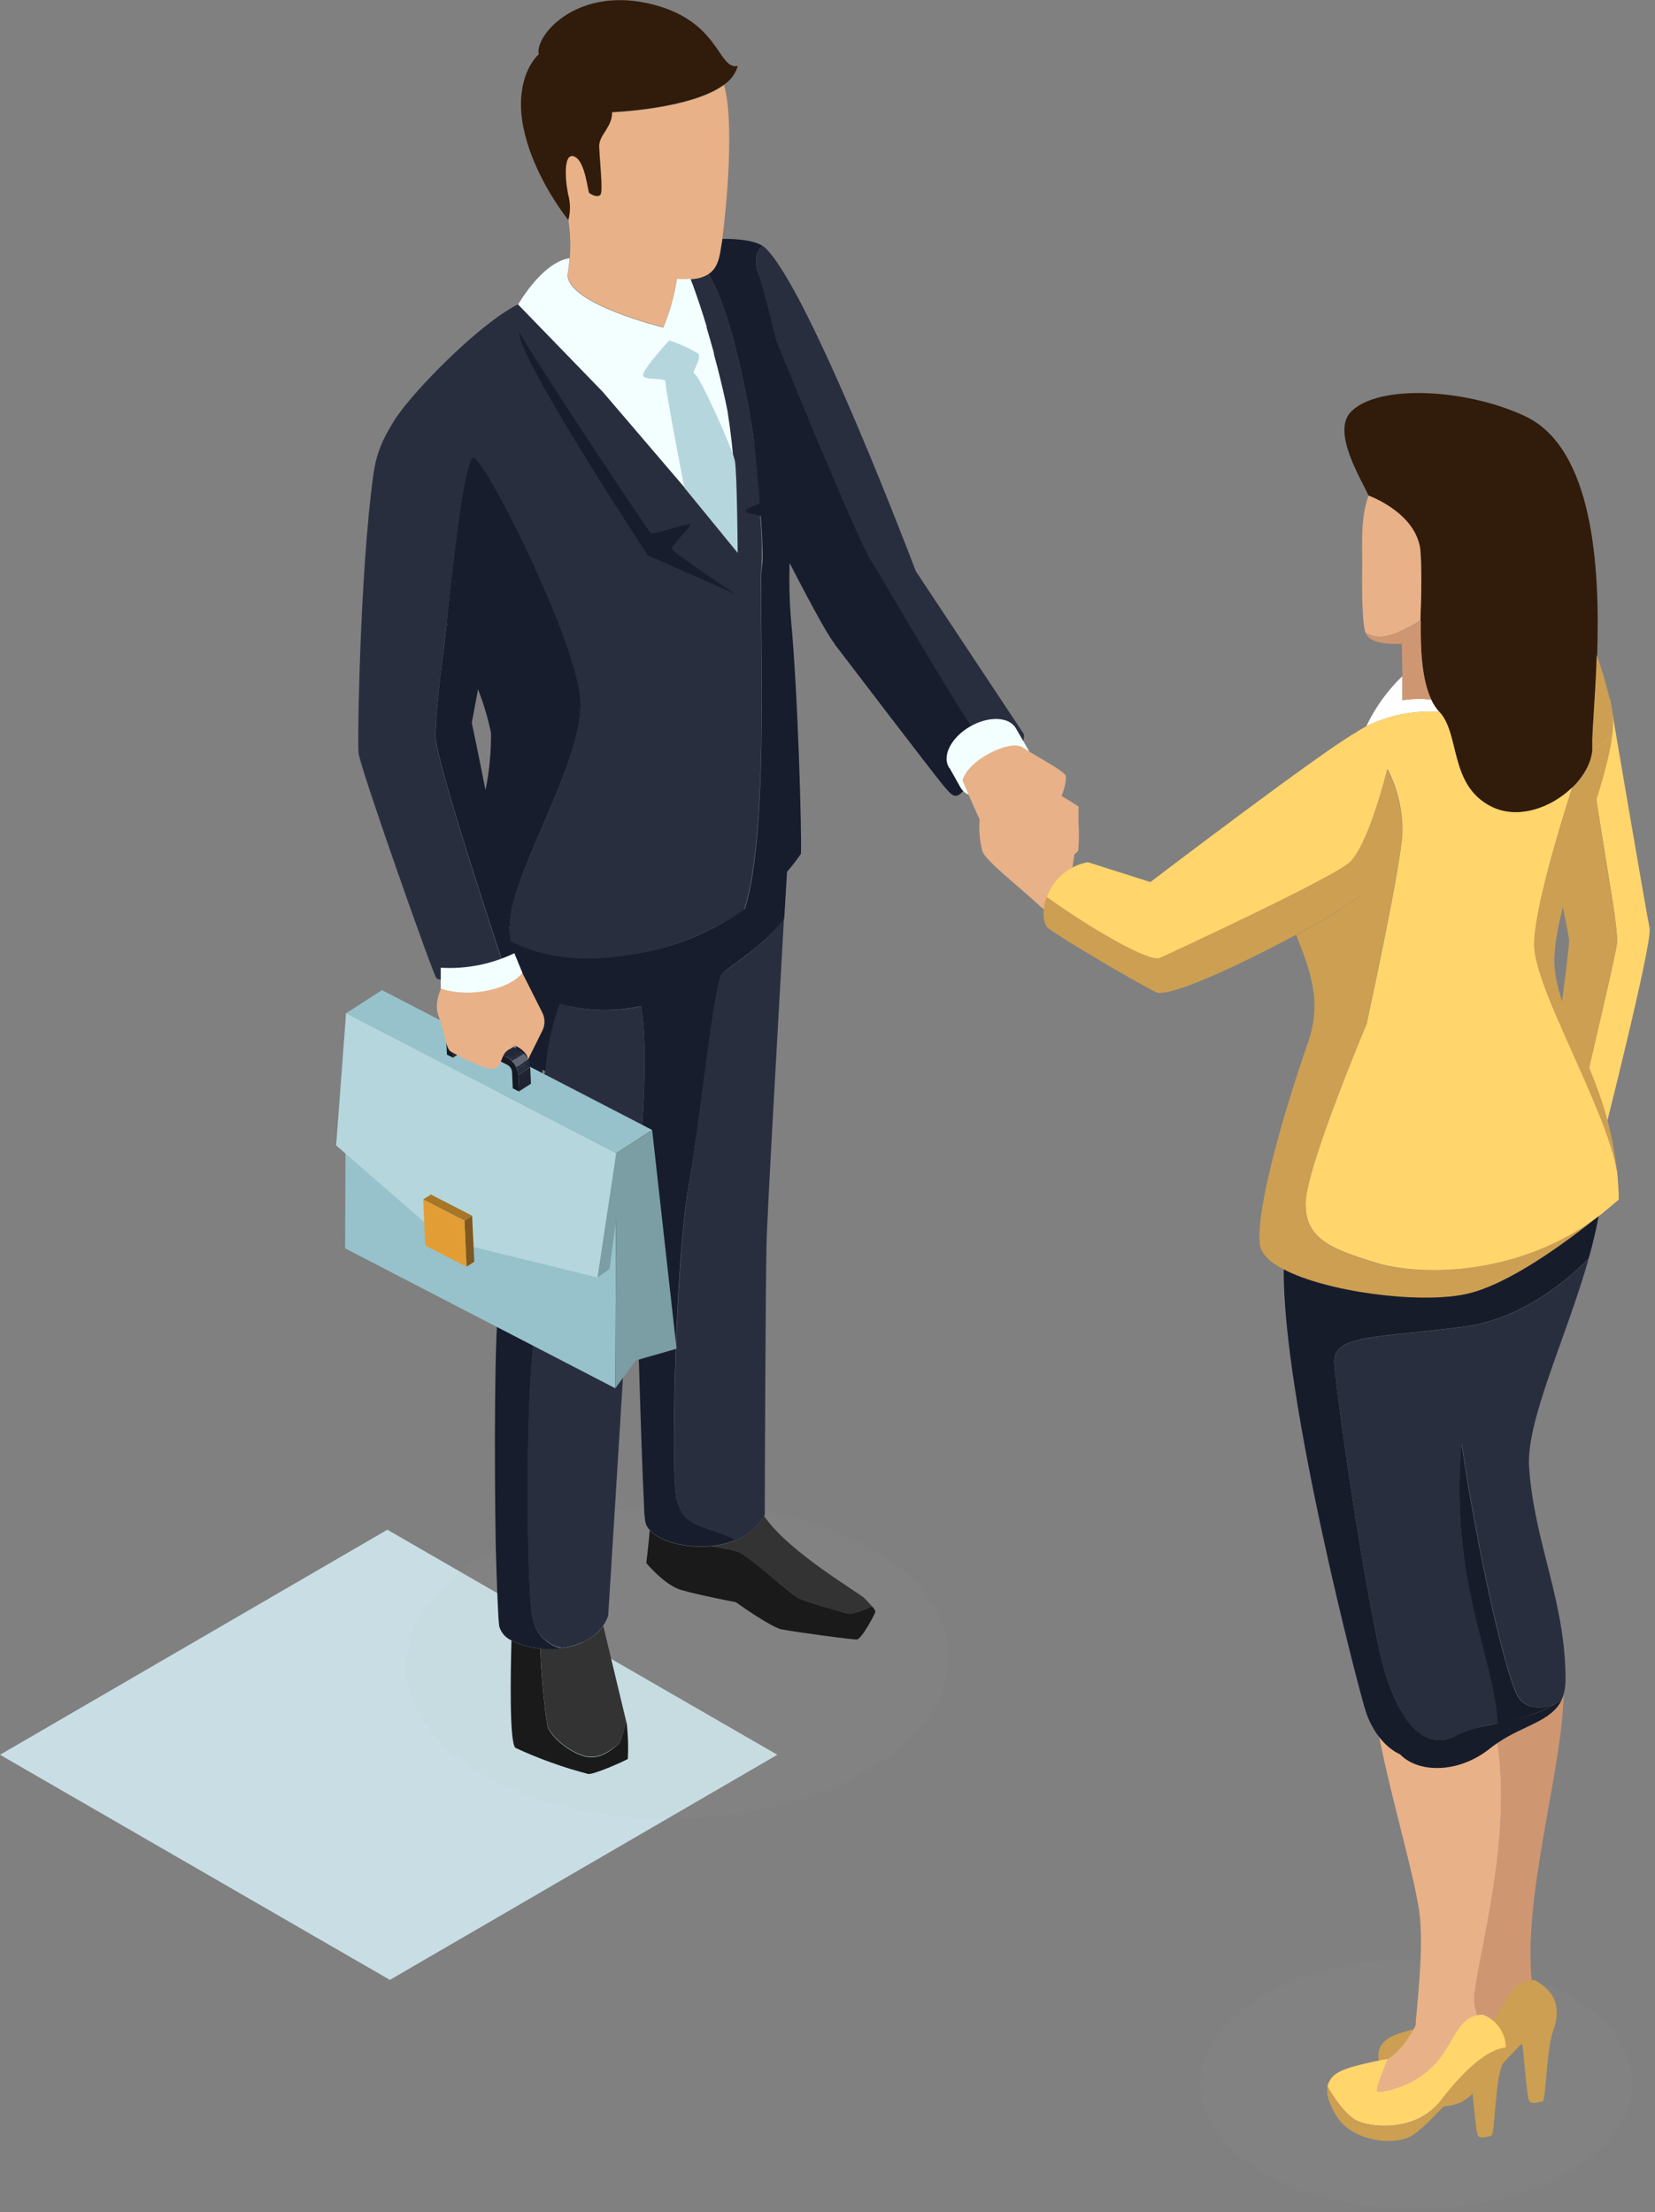 <?xml version="1.0" encoding="UTF-8"?> <svg xmlns="http://www.w3.org/2000/svg" width="190" height="254" viewBox="0 0 190 254" fill="none"><rect x="0" y="0" width="190" height="254" fill="#808080" stroke="none"/> <g clip-path="url(#clip0)"> <g style="mix-blend-mode:screen"> <g style="mix-blend-mode:screen"> <path d="M89.24 201.49L44.76 227.34L0 201.49L44.47 175.65L89.24 201.49Z" fill="#C8DEE4"></path> </g> </g> <path d="M189.38 106.57C189.02 104.92 184.83 80.26 184.83 80.26L178.54 100C178.54 100 178.89 101.59 179.26 103.36L182.81 88.72C184.29 99.03 185.87 106.67 185.62 108.41C185.37 110.15 182.39 122.7 182.39 122.7L179.11 116.44C178.8 118.7 178.54 120.52 178.54 120.52L183.82 131.52C183.82 131.52 189.75 108.22 189.38 106.57Z" fill="#FFD56C"></path> <path d="M185.62 108.45C185.87 106.71 184.29 99.07 182.81 88.76L179.26 103.4C179.67 105.34 180.1 107.5 180.14 107.96C180.18 108.42 179.59 112.96 179.14 116.48L182.42 122.74C182.42 122.74 185.36 110.19 185.62 108.45Z" fill="#CC9F52"></path> <path d="M105.14 65.59C105.14 65.59 92.83 33 87.8 28.42C87.704 28.336 87.6 28.263 87.49 28.2L87.13 28.64C86.13 30 87.78 33.88 87.78 33.88L89.19 44.61L87.68 45.42L86.58 50.74C86.58 50.74 84.68 37 81.32 31.43C80.671 31.828 79.922 32.033 79.16 32.02C79.25 32.24 79.34 32.49 79.44 32.75L79.51 32.95C79.72 33.51 79.94 34.15 80.18 34.86L80.24 35.04C80.49 35.79 80.75 36.62 81.02 37.51C81.02 37.51 81.02 37.59 81.02 37.64C81.29 38.55 81.57 39.51 81.85 40.53V40.66C81.99 41.16 82.12 41.66 82.25 42.17C82.66 43.77 83.05 45.41 83.39 47.08C84.212 52.009 84.583 57.003 84.5 62C84.5 62.49 84.41 62.78 84.41 62.78L83.92 62.21C83.92 62.21 83.58 62.15 83.86 62.14L69.21 45L59.53 34.92C56 36.61 49.94 42.38 46.66 46.38C46.25 46.89 45.88 47.38 45.57 47.81C45.26 48.24 44.99 48.73 44.57 49.46C43.672 50.995 43.094 52.696 42.87 54.46C41.33 65.46 41.02 85.2 41.16 86.46C41.35 88.19 49.68 111.8 50.1 112.32C50.17 112.42 50.45 112.48 50.85 112.52L50.8 112.35C51.22 112.35 51.61 112.41 51.99 112.42H53.4C53.72 112.42 54.04 112.42 54.34 112.34C54.64 112.26 54.94 112.25 55.21 112.2H55.3C55.57 112.14 55.81 112.08 56.04 112.01H56.13C56.761 111.817 57.36 111.534 57.91 111.17C57.91 111.17 49.91 87.17 49.98 84.51C49.98 83.3 50.33 79.13 50.98 74.14C51.98 64.89 53.39 52.39 54.34 52.62C55.83 52.98 66.07 73.45 66.61 80.4C67.15 87.35 58.35 100.74 58.52 106.49L58.41 106.56C58.48 107.11 58.53 107.63 58.57 108.09C61.07 109.44 65.63 110.9 72.79 109.61C77.321 108.819 81.628 107.063 85.42 104.46C88.55 95.21 87 67.4 87.42 65.05C87.508 62.984 87.441 60.915 87.22 58.86C87.33 59.13 87.44 59.39 87.56 59.64C87.877 60.186 88.333 60.638 88.88 60.953C89.428 61.267 90.049 61.431 90.68 61.43C91.684 61.376 92.681 61.232 93.66 61C94.225 60.905 94.758 60.671 95.21 60.32C95.625 61.737 96.171 63.113 96.84 64.43C98.24 66.59 110.26 82.33 114.84 88.34C116.36 87.34 117.57 85.89 117.57 84.34L105.14 65.59Z" fill="#292E3F"></path> <path d="M87.68 45.42L89.19 44.61L87.78 33.88C87.78 33.88 86.12 30 87.13 28.64L87.49 28.2C86.09 27.34 83.01 27.43 83.01 27.43H82.92C82.82 28.16 82.74 28.66 82.7 28.82C82.663 29.327 82.521 29.82 82.284 30.269C82.046 30.719 81.718 31.114 81.32 31.43C84.68 37.01 86.58 50.74 86.58 50.74L87.68 45.42Z" fill="#171D2D"></path> <path d="M90.13 100.32C85.543 105.238 79.449 108.489 72.81 109.56C65.65 110.85 61.09 109.39 58.59 108.04C58.734 108.903 58.711 109.786 58.52 110.64C58.698 110.467 58.865 110.284 59.02 110.09L57.33 113.34L59.84 113.99L59.16 121.19L63.78 123.64C63.78 123.64 63.58 117.94 65.28 115.52C68.011 116.118 70.839 116.118 73.57 115.52C74.74 121.85 73.23 135.05 72.85 138.13C72.94 141.83 73.56 165.85 73.94 172.9C73.94 173.69 74.02 174.28 74.06 174.59C74.115 175.001 74.301 175.383 74.59 175.68C75.79 177.01 78.76 177.79 81.65 177.51C82.632 177.417 83.596 177.181 84.51 176.81C81.68 175.41 79.51 175.42 78.36 173.76C77.918 173.056 77.651 172.258 77.58 171.43C77.04 167.27 77.58 144.43 79.05 136.21C80.52 127.99 82 112.8 82.92 111.8C83.72 110.95 87.74 108.57 90.03 105.52L90.36 100.04C90.36 100.04 90.28 100.15 90.13 100.32Z" fill="#171D2D"></path> <g style="mix-blend-mode:multiply"> <path d="M180.18 229.13C170.53 223.52 154.83 223.52 145.12 229.13C135.41 234.74 135.35 243.82 145.01 249.43C154.67 255.04 170.35 255.04 180.07 249.43C189.79 243.82 189.83 234.73 180.18 229.13Z" fill="#B3B3B3" fill-opacity="0.05"></path> </g> <path d="M169.32 230.44C168.54 227.99 173.81 213.02 171.92 200.13C175.23 197.88 178.68 197.61 179.51 194.45C179.38 203.61 174.45 218.58 176.01 228.84C174.484 230.965 172.704 232.896 170.71 234.59C169.53 233.91 170.11 232.91 169.32 230.44Z" fill="#CE9772"></path> <path d="M171.14 232.42C168.6 235.68 164.14 236.42 163.97 236.11C163.8 235.8 165.2 232.41 165.2 232.41C165.2 232.41 160.73 233.18 159.5 233.98C158.27 234.78 157.5 235.98 159.31 238.98C161.12 241.98 166.16 242.56 168.2 241.12C170.24 239.68 174.56 234.59 174.72 234.7C174.88 234.81 175.26 240.9 175.58 241.28C175.9 241.66 176.65 241.38 177.08 241.28C177.51 241.18 177.51 235.34 178.31 233.2C179.11 231.06 178.95 228.76 176.12 227.36C173.44 227.33 173 230 171.14 232.42Z" fill="#CC9F52"></path> <path d="M160.74 201.44C162.87 203.65 167.52 203.61 171.04 200.77C171.33 200.54 171.62 200.33 171.92 200.13C173.81 213.02 168.54 227.99 169.32 230.44C170.1 232.89 169.53 233.91 170.71 234.59C170.71 234.59 158.9 242.02 156.71 241.98C156.16 241.98 162.64 236.09 162.52 235.7C161.96 233.8 163.84 224.51 162.83 218.8C161.82 213.09 159.13 204.58 157.72 196.13C159.12 200 160.74 201.44 160.74 201.44Z" fill="#E8B188"></path> <path d="M164.32 80.33C164.555 80.845 164.869 81.321 165.25 81.74C162.352 81.544 159.455 82.117 156.85 83.4C157.876 81.243 159.282 79.289 161 77.63V80.4C162.098 80.23 163.215 80.206 164.32 80.33Z" fill="white"></path> <path d="M182.84 85.52C182.98 90.12 176.04 95.07 171.19 92.61C166.34 90.15 167.64 84.31 165.25 81.74C164.869 81.321 164.555 80.845 164.32 80.33C162.18 75.83 163.59 66.85 163.05 63.05C162.46 58.8 157.13 56.92 157.11 56.91C156.31 55.05 152.82 49.58 155.11 47.27C158.21 44.11 168.2 44.6 175.01 47.75C182.95 51.42 183.69 65.19 183.36 75.19C183.2 80.05 182.79 84 182.84 85.52Z" fill="#311B0B"></path> <path d="M159.31 236.42C161.12 235.42 162.55 232.53 162.55 232.53C163.34 232.678 164.118 232.879 164.88 233.13C164.88 233.24 162.12 237.98 162.12 237.98C162.12 237.98 158.5 241.83 158.28 241.98C157.574 241.971 156.871 241.87 156.19 241.68L159.31 236.42Z" fill="#E8B188"></path> <path d="M165.38 241.21C162.53 244.93 157.2 244.28 155.64 243.45C154.08 242.62 152.42 239.65 152.39 239.59C152.466 239.25 152.614 238.93 152.824 238.652C153.035 238.374 153.303 238.145 153.61 237.98C154.84 237.18 159.31 236.42 159.31 236.42C159.31 236.42 157.86 239.79 158.08 240.12C158.3 240.45 162.71 239.69 165.25 236.42C167.12 234.02 167.55 231.34 170.25 231.34C171.014 231.63 171.673 232.144 172.141 232.815C172.608 233.486 172.862 234.282 172.87 235.1C170.77 235.35 168.12 237.63 165.38 241.21Z" fill="#FFD56C"></path> <path d="M172.42 237.17C171.62 239.31 171.62 245.17 171.19 245.25C170.76 245.33 170.01 245.63 169.69 245.25C169.37 244.87 168.99 238.78 168.83 238.67C168.67 238.56 164.34 243.67 162.31 245.09C160.28 246.51 155.24 245.95 153.42 242.95C152.49 241.41 152.24 240.36 152.42 239.59C152.42 239.65 154.13 242.59 155.67 243.45C157.21 244.31 162.56 244.93 165.41 241.21C168.26 237.49 170.8 235.35 172.87 235.1C172.842 235.811 172.69 236.512 172.42 237.17V237.17Z" fill="#CC9F52"></path> <path d="M171.92 200.13C171.62 200.33 171.33 200.54 171.04 200.77C167.52 203.61 162.87 203.65 160.74 201.44C160.74 201.44 158.2 200.51 156.84 196.66C156.14 194.66 147.2 160.44 147.38 145.66C152.38 148.31 162.93 149.66 168.24 148.57C173.19 147.57 180.02 142.46 183.53 139.63C183.25 141.21 182.85 142.84 182.39 144.49C179.09 147.88 173.98 151.49 168.3 152.3C158.3 153.64 153.11 153.19 153.19 156.35C153.27 159.51 157.3 187.16 159.27 192.85C161.24 198.54 164.01 200.99 167.27 199.23C170.27 197.6 174.33 198.33 179.27 195.23C178.07 197.67 174.93 198.08 171.92 200.13Z" fill="#171C2B"></path> <path d="M156.76 72.64C156.41 71.64 156.34 68.44 156.39 64.7C156.39 62.16 156.21 59.38 157.11 56.91C157.11 56.91 162.46 58.8 163.05 63.05C163.2 65.788 163.2 68.532 163.05 71.27C159.6 73.34 158.09 73.46 156.76 72.64Z" fill="#E8B188"></path> <path d="M164.32 80.33C163.222 80.208 162.112 80.232 161.02 80.4L161 77.63L160.94 73.91C160.94 73.91 157.53 74.22 156.86 72.82C156.832 72.762 156.808 72.702 156.79 72.64C158.12 73.46 159.63 73.34 163.12 71.27C163.06 74.6 163.23 78.05 164.32 80.33Z" fill="#CE9772"></path> <path d="M182.39 144.51C179.09 147.9 173.98 151.51 168.3 152.32C158.3 153.66 153.11 153.21 153.19 156.37C153.27 159.53 157.3 187.18 159.27 192.87C161.24 198.56 164.01 201.01 167.27 199.25C168.762 198.574 170.346 198.123 171.97 197.91C171.5 189.91 166.51 181.75 167.82 165.77C169.56 177.77 172.98 193.08 174.41 194.99C175.84 196.9 178.57 195.64 178.57 195.64C178.8 195.51 179.03 195.38 179.26 195.23C179.378 194.979 179.471 194.718 179.54 194.45C179.67 193.93 179.734 193.396 179.73 192.86C179.73 183.86 176.15 177.18 175.55 168.52C175.15 163.19 179.83 153.6 182.39 144.51Z" fill="#292E3F"></path> <path d="M174.38 195C172.95 193.09 169.53 177.82 167.79 165.78C166.48 181.78 171.47 189.93 171.94 197.92C174.255 197.554 176.489 196.786 178.54 195.65C178.54 195.65 175.81 196.9 174.38 195Z" fill="#171C2B"></path> <path d="M157.87 145C152.77 143.41 149.81 142.23 149.87 138.15C149.93 134.07 156.87 117.62 156.87 117.62C156.87 117.62 160.79 99.62 160.98 95.69C161.032 93.106 160.422 90.552 159.21 88.27C159.21 88.27 159.59 100.18 155.8 103.13C153.565 104.694 151.226 106.104 148.8 107.35C150.49 111.6 151.8 115.11 150.12 119.85C147.77 126.57 144.12 138.58 144.64 142.93C144.77 143.93 145.76 144.93 147.29 145.71C152.29 148.36 162.84 149.71 168.15 148.62C173.1 147.62 179.93 142.51 183.44 139.68L183.73 139.44C174.19 146.83 162.64 146.45 157.87 145Z" fill="#CC9F52"></path> <path d="M119.8 104.41C116.8 101.62 113.35 99.02 112.8 97.8C112.477 96.615 112.362 95.384 112.46 94.16C112.46 94.16 117.77 89.34 118.73 89.66C120.475 90.552 122.174 91.534 123.82 92.6V95L123.12 99.63L119.8 104.41Z" fill="#E8B188"></path> <path d="M154.83 99.07C152.55 100.95 134.47 109.38 133.13 109.97C131.94 110.49 125.53 106.85 120.18 102.97C119.6 104.54 119.71 106.07 120.37 106.6C121.78 107.7 130.62 112.93 132.73 113.93C134.15 114.61 142.47 110.76 148.89 107.28C151.317 106.033 153.655 104.624 155.89 103.06C159.68 100.11 159.3 88.2 159.3 88.2C159.3 88.2 157.11 97.2 154.83 99.07Z" fill="#CC9F52"></path> <g style="mix-blend-mode:multiply"> <path d="M87.72 174.07C90.47 178.18 98.72 182.93 99.27 183.54C99.59 183.87 99.89 184.19 100.11 184.45C100.279 184.615 100.411 184.812 100.5 185.03C100.5 185.24 98.92 188.21 98.37 188.25C97.82 188.29 90.9 187.33 89.72 187.09C88.54 186.85 84.48 184 84.48 184C84.48 184 80.08 183.16 78.18 182.59C76.28 182.02 74.18 179.51 74.18 179.51C74.18 179.51 74.43 177.45 74.57 175.74C74.281 175.443 74.096 175.061 74.04 174.65C74.04 174.34 73.96 173.75 73.92 172.96C72.8 173.06 71.7 173.2 70.6 173.37L69.84 185.55C69.691 185.967 69.49 186.364 69.24 186.73L71.85 197.66L71.94 198.06C72.09 199.388 72.13 200.726 72.06 202.06C71.86 202.21 68.29 203.84 67.52 203.79C64.649 203.044 61.851 202.039 59.16 200.79C58.44 200.27 58.6 192.01 58.7 188.45C58.357 188.3 58.052 188.075 57.808 187.791C57.564 187.507 57.387 187.172 57.29 186.81C57.16 185.86 57.03 182.36 56.95 177.81C56.41 178.11 55.86 178.4 55.34 178.72C43.45 186.11 43.85 197.51 56.23 204.19C68.61 210.87 88.31 210.28 100.23 202.89C112.15 195.5 111.73 184.1 99.34 177.43C95.723 175.55 91.832 174.251 87.81 173.58V174.01L87.72 174.07Z" fill="#B3B3B3" fill-opacity="0.05"></path> </g> <path d="M67.4 188.33C66.508 188.808 65.535 189.117 64.53 189.24C63.699 189.33 62.861 189.33 62.03 189.24C62.136 192.23 62.41 195.211 62.85 198.17C63.25 199.4 65.49 201.32 67.38 201.68C69.27 202.04 70.83 200.28 71.09 200.22C71.466 199.378 71.728 198.491 71.87 197.58L69.26 186.7C68.777 187.382 68.14 187.941 67.4 188.33V188.33Z" fill="#333333"></path> <path d="M91.77 183.55C92.89 184.07 96.47 185.01 97.24 185.27C97.83 185.46 99.4 184.78 100.11 184.45C99.89 184.19 99.59 183.87 99.27 183.54C98.69 182.93 90.47 178.18 87.72 174.07C87.01 175.342 85.873 176.323 84.51 176.84C83.596 177.211 82.633 177.447 81.65 177.54C82.84 177.79 84.03 177.94 84.59 178.13C85.92 178.58 90.64 183 91.77 183.55Z" fill="#333333"></path> <path d="M67.379 201.73C65.49 201.37 63.249 199.45 62.849 198.22C62.409 195.261 62.136 192.28 62.029 189.29C60.875 189.204 59.75 188.888 58.719 188.36C58.62 191.92 58.459 200.18 59.179 200.7C61.87 201.949 64.668 202.953 67.54 203.7C68.309 203.75 71.879 202.12 72.079 201.97C72.149 200.635 72.109 199.298 71.96 197.97L71.87 197.57C71.727 198.48 71.465 199.368 71.09 200.21C70.829 200.33 69.269 202.09 67.379 201.73Z" fill="#1A1A1A"></path> <path d="M78.18 182.56C80.08 183.13 84.48 183.97 84.48 183.97C84.48 183.97 88.48 186.84 89.72 187.09C90.96 187.34 97.81 188.29 98.37 188.25C98.93 188.21 100.5 185.25 100.5 185.03C100.411 184.812 100.278 184.615 100.11 184.45C99.4 184.78 97.83 185.45 97.24 185.27C96.47 185.01 92.89 184.07 91.77 183.55C90.65 183.03 85.92 178.55 84.59 178.13C84.03 177.94 82.84 177.79 81.65 177.54C78.76 177.82 75.79 177.04 74.59 175.71C74.45 177.42 74.2 179.48 74.2 179.48C74.2 179.48 76.29 182 78.18 182.56Z" fill="#1A1A1A"></path> <path d="M57.31 186.72C57.407 187.082 57.584 187.417 57.828 187.701C58.072 187.985 58.377 188.21 58.72 188.36C59.75 188.888 60.876 189.204 62.03 189.29C62.861 189.379 63.699 189.379 64.53 189.29C63.752 189.136 63.034 188.766 62.459 188.22C61.884 187.675 61.475 186.978 61.28 186.21C61.181 185.927 61.107 185.636 61.06 185.34C60.55 182.22 60.06 157.56 61.93 149.86C63.8 142.16 63.47 140.78 63.35 136.75C63.28 134.21 62.53 125.89 62 120.08C60.407 120.59 58.788 121.017 57.15 121.36C57.64 129.1 58.15 137.36 58.28 139.2C58.53 142.94 58.07 144 57.28 149.3C56.76 152.95 56.74 167.85 56.92 177.79C57.05 182.27 57.18 185.77 57.31 186.72Z" fill="#171D2D"></path> <path d="M76.15 37.56C76.9 35.778 77.427 33.911 77.72 32C78.197 32.066 78.679 32.089 79.16 32.07C82.41 31.95 82.48 29.73 82.7 28.87C82.7 28.71 82.82 28.21 82.92 27.48C83.4 23.79 84.34 14.01 83.12 9.76C79.31 12.57 70.28 12.9 70.28 12.9C70.28 14.63 68.76 15.51 68.8 16.83C68.84 18.15 69.26 21.93 68.96 22.35C68.66 22.77 67.84 22.35 67.67 22.18C67.5 22.01 67.25 18.57 66 18C64.75 17.43 64.77 20 65.18 22.25C65.465 23.227 65.489 24.261 65.25 25.25C65.571 27.316 65.548 29.422 65.18 31.48C65.16 34.89 76.15 37.56 76.15 37.56Z" fill="#E8B188"></path> <path d="M65.2 22.23C64.79 20 64.78 17.39 66 18C67.22 18.61 67.47 22 67.65 22.15C67.83 22.3 68.65 22.75 68.941 22.32C69.231 21.89 68.81 18.12 68.78 16.8C68.75 15.48 70.311 14.6 70.26 12.87C70.26 12.87 79.26 12.54 83.1 9.73C83.874 9.228 84.442 8.465 84.7 7.58C82.35 8.06 82.7 2.19 74.34 0.37C65.98 -1.45 61.34 4.23 61.86 6.23C61.86 6.23 59.76 7.96 59.81 12.13C59.86 16.3 62.24 21.37 65.25 25.28C65.505 24.277 65.487 23.224 65.2 22.23V22.23Z" fill="#311B0B"></path> <path d="M83.861 62.13L83.921 62.2L84.41 62.77C84.41 62.77 84.41 62.48 84.501 61.98C84.619 56.993 84.284 52.006 83.501 47.08C83.16 45.41 82.77 43.77 82.371 42.21C82.231 41.66 82.1 41.16 81.96 40.66V40.53C81.68 39.53 81.4 38.53 81.13 37.64V37.51C80.861 36.62 80.6 35.79 80.35 35.04L80.29 34.86C80.05 34.15 79.831 33.51 79.621 32.95C79.621 32.88 79.57 32.82 79.55 32.75C79.451 32.49 79.361 32.24 79.27 32.02C78.754 32.062 78.235 32.055 77.721 32C77.432 33.928 76.904 35.812 76.15 37.61C76.15 37.61 65.15 34.94 65.15 31.54C65.264 30.915 65.344 30.284 65.391 29.65C62.251 30.09 59.48 34.97 59.48 34.97L69.21 45L83.861 62.13Z" fill="#F3FEFF"></path> <path d="M82.92 111.8C81.92 112.8 80.47 128 79.05 136.24C77.63 144.48 77.05 167.3 77.58 171.46C77.651 172.288 77.919 173.086 78.36 173.79C79.5 175.45 81.68 175.44 84.51 176.84C85.873 176.323 87.01 175.342 87.72 174.07L87.8 173.94V173.51C87.8 170.21 87.89 147.82 88 142.93C88.09 138.93 89.41 116.15 90 105.52C87.74 108.57 83.72 111 82.92 111.8Z" fill="#292E3F"></path> <path d="M73.57 115.55C70.486 116.214 67.284 116.108 64.251 115.24C63.361 117.693 62.812 120.257 62.62 122.86C62.616 122.975 62.586 123.088 62.533 123.19C62.479 123.292 62.403 123.381 62.31 123.45C62.791 128.72 63.31 134.63 63.31 136.7C63.431 140.7 63.751 142.11 61.891 149.81C60.031 157.51 60.511 182.17 61.02 185.29C61.068 185.586 61.141 185.877 61.24 186.16C61.435 186.928 61.844 187.625 62.42 188.171C62.995 188.716 63.713 189.087 64.49 189.24C65.495 189.117 66.468 188.808 67.361 188.33C68.1 187.941 68.737 187.382 69.221 186.7C69.47 186.334 69.671 185.937 69.82 185.52L70.581 173.34L72.79 137.68C72.79 137.68 72.79 137.85 72.79 138.16C73.231 135.08 74.74 121.88 73.57 115.55Z" fill="#292E3F"></path> <path d="M58.43 106.5L58.54 106.44C58.37 100.69 67.17 87.3 66.63 80.35C66.09 73.4 55.85 52.93 54.36 52.57C53.36 52.34 51.95 64.84 51 74.09C50.32 79.09 50 83.25 50 84.46C49.91 87.14 57.93 111.12 57.93 111.12L58.25 110.89C58.37 110.8 58.46 110.72 58.55 110.64C58.74 109.786 58.764 108.903 58.62 108.04C58.55 107.58 58.5 107.06 58.43 106.5ZM51.31 72C51.31 71.85 51.31 71.7 51.38 71.55C51.35 71.67 51.33 71.82 51.31 72ZM51.72 69.44C51.72 69.44 51.72 69.38 51.72 69.36C51.72 69.34 51.73 69.38 51.72 69.41V69.44ZM52.13 67.21C52.13 67.04 52.2 66.86 52.24 66.69C52.2 66.83 52.17 67 52.13 67.18V67.21ZM55.74 90.75C54.88 86.35 54.16 83 54.16 83L54.88 79.15C55.516 80.772 56.014 82.445 56.37 84.15C56.388 86.356 56.177 88.558 55.74 90.72V90.75ZM57.58 100.75L57.67 101.33L57.58 100.75ZM57.29 99.09C57.36 99.48 57.43 99.85 57.49 100.23C57.43 99.82 57.36 99.45 57.29 99.06V99.09ZM57.84 102.35L57.78 101.96L57.84 102.35Z" fill="#171D2D"></path> <path d="M59.62 38.1C60.84 40.59 74.45 61 74.71 61.22C74.97 61.44 79.15 59.98 79.25 60.22C79.35 60.46 77.11 62.6 77.13 63C77.15 63.4 84.38 68.19 84.38 68.19L74.38 63.77C74.38 63.77 59.2 40.74 59.62 38.1Z" fill="#171D2D"></path> <path d="M87.82 57.52C86.58 58.16 85.66 58.29 85.61 58.69C85.56 59.09 87.71 58.93 87.88 59.78L87.82 57.52Z" fill="#171D2D"></path> <path d="M76.83 39.09C76.83 39.09 73.76 42.41 73.83 43.09C73.9 43.77 76.5 43.26 76.41 43.87C76.32 44.48 78.57 56 78.57 56L84.69 63.49C84.69 63.49 84.62 54.28 84.37 52.93C84.12 51.58 80.22 42.93 79.74 42.93C79.26 42.93 80.65 41.09 80.14 40.58C79.093 39.968 77.983 39.468 76.83 39.09V39.09Z" fill="#B5D6DD"></path> <path d="M70.64 159.41L39.62 143.34L39.73 116.35L70.75 132.41L70.64 159.41Z" fill="#97C2CB"></path> <path d="M70.751 132.41L39.73 116.35L43.85 113.69L74.871 129.75L70.751 132.41Z" fill="#97C2CB"></path> <path d="M74.87 129.75L77.67 154.87L72.99 156.21L70.64 159.41L70.75 132.41L74.87 129.75Z" fill="#7B9DA4"></path> <path d="M70.75 132.41L68.6 146.69L51.04 142.36L38.59 131.52L39.73 116.35L70.75 132.41Z" fill="#B5D6DD"></path> <path d="M53.32 140.17L54.2 139.59L54.45 144.88L53.56 145.45L53.32 140.17Z" fill="#7E581E"></path> <path d="M48.58 137.73L49.47 137.16L54.2 139.59L53.32 140.17L48.58 137.73Z" fill="#A87627"></path> <path d="M53.32 140.17L53.56 145.45L48.82 143.02L48.58 137.73L53.32 140.17Z" fill="#E29E35"></path> <path d="M51.95 119.53L53.31 118.65L53.4 120.54L52.04 121.42L51.95 119.53Z" fill="#202331"></path> <path d="M52.07 119.22L53.44 118.34C53.408 118.362 53.381 118.39 53.361 118.423C53.34 118.455 53.326 118.492 53.32 118.53L51.96 119.41C51.963 119.372 51.974 119.335 51.993 119.302C52.012 119.269 52.038 119.241 52.07 119.22Z" fill="#191C26"></path> <path d="M52 119.41L53.36 118.53C53.354 118.57 53.354 118.61 53.36 118.65L52 119.53C51.995 119.49 51.995 119.45 52 119.41V119.41Z" fill="#1D202C"></path> <path d="M51.95 119.53L53.31 118.64L51.95 119.53Z" fill="#212532"></path> <path d="M51.529 118.39L52.889 117.5C52.999 117.438 53.123 117.406 53.249 117.41L51.879 118.29C51.755 118.286 51.633 118.321 51.529 118.39V118.39Z" fill="#191C26"></path> <path d="M51.879 118.29L53.249 117.41C53.332 117.396 53.416 117.396 53.499 117.41L52.139 118.29C52.053 118.281 51.965 118.281 51.879 118.29Z" fill="#1D202C"></path> <path d="M52.14 118.33L53.5 117.45C53.583 117.475 53.663 117.508 53.74 117.55L52.37 118.43L52.14 118.33V118.33Z" fill="#212532"></path> <path d="M59.51 123.42L60.87 122.53L60.96 124.43L59.6 125.31L59.51 123.42Z" fill="#202331"></path> <path d="M52.37 118.43L53.74 117.55L59.6 120.56L58.24 121.45L52.37 118.43Z" fill="#232836"></path> <path d="M58.239 121.45L59.599 120.56L58.249 121.45H58.239Z" fill="#212532"></path> <path d="M58.249 121.45L59.619 120.57C59.71 120.619 59.797 120.676 59.879 120.74L58.519 121.62L58.249 121.45V121.45Z" fill="#252939"></path> <path d="M58.52 121.62L59.88 120.74L60.139 120.97L58.779 121.85L58.52 121.62Z" fill="#292E3F"></path> <path d="M58.779 121.85L60.139 120.97C60.334 121.176 60.498 121.408 60.629 121.66L59.259 122.55C59.138 122.292 58.976 122.056 58.779 121.85V121.85Z" fill="#626673"></path> <path d="M59.259 122.55L60.629 121.66C60.629 121.76 60.719 121.85 60.749 121.95L59.389 122.83C59.389 122.74 59.309 122.64 59.259 122.55V122.55Z" fill="#292E3F"></path> <path d="M59.39 122.83L60.75 121.95C60.789 122.047 60.819 122.147 60.84 122.25L59.47 123.14C59.449 123.035 59.422 122.931 59.39 122.83V122.83Z" fill="#252939"></path> <path d="M59.47 123.14L60.84 122.25C60.849 122.343 60.849 122.437 60.84 122.53L59.48 123.42C59.489 123.327 59.489 123.233 59.48 123.14H59.47Z" fill="#212532"></path> <path d="M58.24 121.45C58.597 121.656 58.9 121.945 59.121 122.293C59.342 122.642 59.476 123.039 59.51 123.45L59.6 125.34L58.87 124.97L58.78 123.07C58.766 122.909 58.713 122.754 58.626 122.618C58.538 122.483 58.42 122.37 58.28 122.29L52.41 119.29C52.14 119.15 51.94 119.29 51.95 119.58L52.04 121.47L51.31 121.1L51.22 119.21C51.22 118.46 51.7 118.14 52.37 118.48L58.24 121.45Z" fill="#161922"></path> <path d="M68.6 146.69L69.97 145.72L71.76 132.36L70.75 132.41L68.6 146.69Z" fill="#7B9DA4"></path> <path d="M62.26 116.27L59.1 110L57.62 111.33C57.145 111.602 56.642 111.823 56.12 111.99L56 112C55.77 112.07 55.53 112.13 55.26 112.19H55.17L54.33 112.33C54 112.33 53.68 112.39 53.33 112.41H52C51.62 112.41 51.23 112.41 50.81 112.34L50.86 112.51C51.04 113.06 49.65 114.8 50.34 116.65C51.14 118.81 51.18 120.45 51.79 120.77C52.18 120.97 55.59 122.93 56.73 122.71C57.45 122.57 57.53 121.55 57.92 120.97C58.31 120.39 58.97 120.36 59.09 120.03C60.69 120.8 60.6 121.7 60.6 121.7L62.28 118.31C62.433 117.991 62.511 117.641 62.508 117.288C62.504 116.934 62.419 116.586 62.26 116.27V116.27Z" fill="#E8B188"></path> <path d="M100 64.38C98.28 61.71 89.1 39.09 89.1 39.09C89.1 39.09 86.93 29.96 86.75 31.09C86.67 31.61 86.38 32.96 86.08 34.29L87.46 36.69L88.09 44.21C87.286 41.958 86.368 39.749 85.34 37.59C85.21 37.39 85.16 37.43 85.2 37.76C85.62 40.93 88 62.64 87.49 65C86.98 67.36 88.57 95.16 85.49 104.41C87.211 103.239 88.786 101.866 90.18 100.32L90.41 100.04C90.96 99.402 91.474 98.734 91.95 98.04C92.06 96.04 91.62 79.51 90.78 70.81C90.626 68.76 90.582 66.704 90.65 64.65C92.11 67.48 94.81 72.65 95.73 73.8C96.84 75.22 108.52 88.73 109.73 89.38C110.94 90.03 113.12 89.46 114.87 88.3C110.26 82.28 101.43 66.54 100 64.38Z" fill="#171D2D"></path> <path d="M50.6 113.52C54.31 114.71 58.77 113.38 59.97 111.7L59.05 109.45C56.421 110.717 53.513 111.292 50.6 111.12V113.52Z" fill="#F3FEFF"></path> <path d="M111 90.3C109.73 92.07 109.33 91.37 108.39 90.3C107.45 89.23 95.78 73.91 95.78 73.91L103.78 75.6L111 90.3Z" fill="#171D2D"></path> <path d="M118 86L116.63 83.63C115.86 82.28 113.5 82.19 111.37 83.42C109.24 84.65 108.14 86.74 108.92 88.08C108.92 88.14 109 88.17 109.03 88.22C109.06 88.27 110.29 90.46 110.29 90.46C111.07 91.8 113.42 91.9 115.55 90.67C117.68 89.44 118.81 87.34 118 86Z" fill="#F3FEFF"></path> <path d="M110.5 89.63C111.1 87.22 115.99 84.88 117.39 85.81C118.79 86.74 121.93 88.41 122.28 88.96C122.63 89.51 121.88 91.38 121.88 91.38L123.79 94.18C123.891 95.335 123.891 96.496 123.79 97.65C123.69 98.1 120.58 99.65 120.58 99.65C120.58 99.65 115.05 98.14 114.45 97.84C113.85 97.54 110.5 89.63 110.5 89.63Z" fill="#E8B188"></path> <path d="M180.5 90.41C178.08 92.78 174.23 94.15 171.19 92.61C166.34 90.15 167.64 84.31 165.25 81.74C162.352 81.544 159.455 82.117 156.85 83.4C156.407 83.629 155.98 83.886 155.57 84.17C151.78 86.27 132.07 101.28 132.07 101.28L124.89 99C123.823 99.195 122.826 99.667 121.999 100.369C121.172 101.071 120.545 101.978 120.18 103C125.53 106.84 131.94 110.48 133.13 110C134.47 109.41 152.55 101 154.83 99.1C157.11 97.2 159.27 88.27 159.27 88.27C160.463 90.547 161.059 93.09 161 95.66C160.81 99.66 156.89 117.59 156.89 117.59C156.89 117.59 149.96 134.03 149.89 138.12C149.82 142.21 152.76 143.38 157.89 144.97C162.66 146.45 174.21 146.83 183.84 139.41C185 138.47 185.73 137.83 185.84 137.74C185.84 136.6 185.75 135.53 185.65 134.5C184.55 127.58 176.15 113.5 176.15 108.5C176.12 104.64 178.9 95.42 180.5 90.41Z" fill="#FFD56C"></path> <path d="M185 81.08C184.553 79.085 183.989 77.118 183.31 75.19C183.16 80.05 182.75 84.01 182.8 85.52C182.8 85.74 182.8 85.96 182.8 86.18L185.07 84.55C185.256 83.398 185.233 82.223 185 81.08V81.08Z" fill="#CC9F52"></path> <path d="M185.08 84.55L182.81 86.18C182.725 86.877 182.519 87.554 182.2 88.18C181.766 89.027 181.191 89.795 180.5 90.45C178.9 95.45 176.12 104.68 176.12 108.45C176.12 113.45 184.52 127.58 185.62 134.5C184.56 124.01 179.56 118.44 178.54 111.71C177.59 105.44 184.06 92.18 185.08 84.55Z" fill="#CC9F52"></path> </g> <defs> <clipPath id="clip0"> <rect width="189.4" height="253.64" fill="white"></rect> </clipPath> </defs> </svg> 